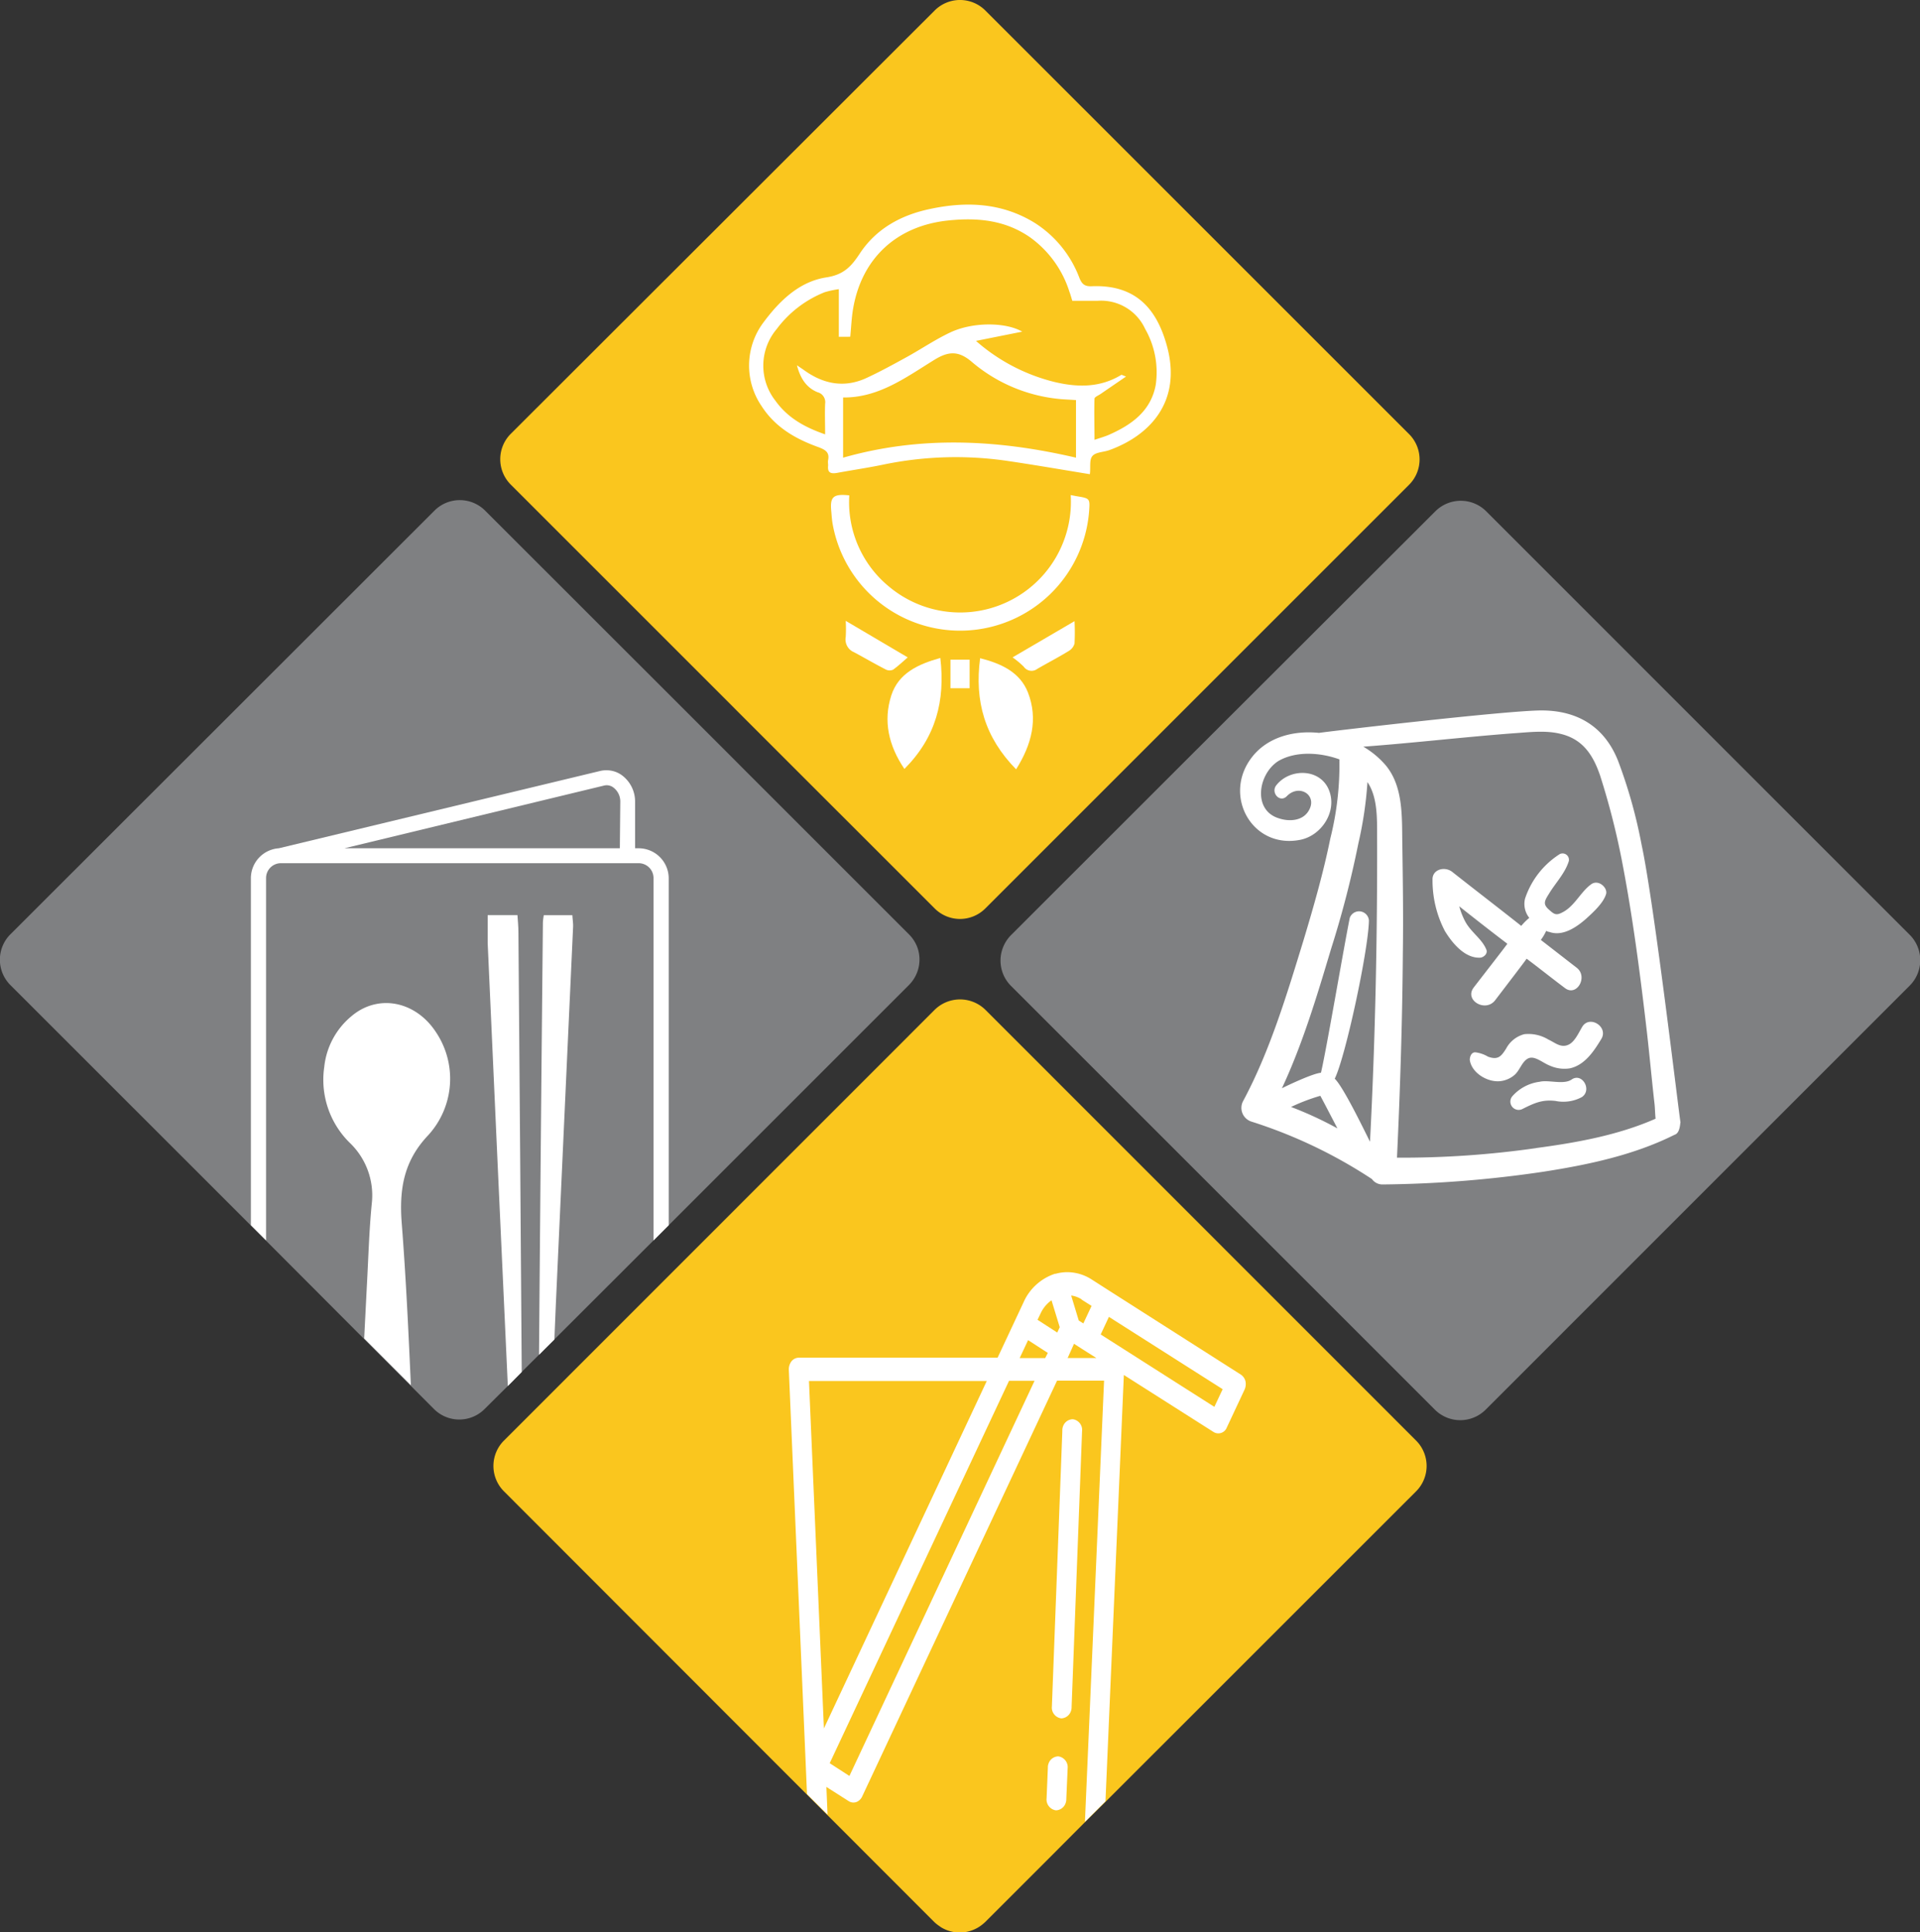 <svg xmlns="http://www.w3.org/2000/svg" viewBox="0 0 300.99 302.97"><rect x="0" y="0" width="300.99" height="302.97" fill="#333333" stroke="none"/><defs><style>.cls-1{fill:#fac61e;}.cls-2{fill:#7f8082;}.cls-3{fill:#fff;}</style></defs><g id="Layer_2" data-name="Layer 2"><g id="Layer_1-2" data-name="Layer 1"><path class="cls-1" d="M220.9,76l-66.43,66.43a5.61,5.61,0,0,1-7.95,0l-29.87-29.86-3.14-3.15L80.09,76a5.63,5.63,0,0,1,0-8L146.52,1.65a5.61,5.61,0,0,1,7.95,0L220.9,68.07A5.61,5.61,0,0,1,220.9,76Z"/><path class="cls-2" d="M142.46,154.47l-40,40L86.91,210l-2.41,2.4-2.71,2.7-2.18,2.2L76,220.89a5.61,5.61,0,0,1-8,0L39.29,192.1,1.65,154.47a5.63,5.63,0,0,1,0-8L68.08,80.09a5.61,5.61,0,0,1,8,0l37.49,37.47,3.14,3.15,25.8,25.8a5.71,5.71,0,0,1,1.33,2.11A5.65,5.65,0,0,1,142.46,154.47Z"/><path class="cls-3" d="M100.11,133h-.55v-7.32a5.13,5.13,0,0,0-1.9-4,4.06,4.06,0,0,0-2.58-.91,4,4,0,0,0-1,.11L43.71,133h0a4.71,4.71,0,0,0-4.38,4.66V192.1l2.38,2.38V137.65A2.33,2.33,0,0,1,44,135.34h56.12a2.33,2.33,0,0,1,2.33,2.31v56.84l2.38-2.38V137.65A4.72,4.72,0,0,0,100.11,133Zm-2.94,0H54l40.69-9.83a1.72,1.72,0,0,1,1.55.37,2.73,2.73,0,0,1,1,2.16Z"/><path class="cls-3" d="M81.79,215.12l-2.18,2.2Q78,182.55,76.45,147.84c0-1.37,0-2.75,0-4.36h4.67c.06.92.15,1.81.15,2.72Q81.55,180.67,81.79,215.12Z"/><path class="cls-3" d="M89.84,145.36Q88.48,175,87.13,204.67c-.07,1.78-.15,3.57-.22,5.35l-2.41,2.4q.27-33.91.61-67.85a10.35,10.35,0,0,1,.14-1.08h4.48C89.76,144.17,89.87,144.75,89.84,145.36Z"/><path class="cls-3" d="M67.12,178c-3.87,4.08-4.55,8.53-4.14,13.82.66,8.44,1.05,16.9,1.43,25.37l-7.32-7.33c.14-2.73.28-5.48.42-8.23.24-4.33.35-8.67.78-13a11.39,11.39,0,0,0-3.46-9.45,13.85,13.85,0,0,1-4-11.88,11.93,11.93,0,0,1,4.3-8c4.16-3.5,10-2.36,13.2,2.51A13.12,13.12,0,0,1,67.12,178Z"/><path class="cls-1" d="M222,233.82l-48.65,48.64L169.78,286l-5.34,5.36-10,10a6.87,6.87,0,0,1-.61.51,5.14,5.14,0,0,1-.92.56,5.61,5.61,0,0,1-5.36-.24l-.46-.32a5.77,5.77,0,0,1-.62-.51L79,233.82a5.62,5.62,0,0,1,0-7.95l67.5-67.52a5.67,5.67,0,0,1,8,0L222,225.87A5.63,5.63,0,0,1,222,233.82Z"/><path class="cls-3" d="M168.17,222.52a1.65,1.65,0,0,0-1.61,1.72l-1.64,43.25a1.7,1.7,0,0,0,1.46,1.87h.08a1.67,1.67,0,0,0,1.53-1.73l1.64-43.24A1.69,1.69,0,0,0,168.17,222.52Zm-2.27,52.86a1.65,1.65,0,0,0-1.61,1.7l-.2,4.81a1.72,1.72,0,0,0,1.45,1.89h.08a1.67,1.67,0,0,0,1.54-1.71l.21-4.81A1.71,1.71,0,0,0,165.9,275.38Zm2.27-52.86a1.65,1.65,0,0,0-1.61,1.72l-1.64,43.25a1.7,1.7,0,0,0,1.46,1.87h.08a1.67,1.67,0,0,0,1.53-1.73l1.64-43.24A1.69,1.69,0,0,0,168.17,222.52Zm-2.27,52.86a1.65,1.65,0,0,0-1.61,1.7l-.2,4.81a1.72,1.72,0,0,0,1.45,1.89h.08a1.67,1.67,0,0,0,1.54-1.71l.21-4.81A1.71,1.71,0,0,0,165.9,275.38Zm29.35-58.81a1.77,1.77,0,0,0-.75-1.06L174,202.44l-2.92-1.87a7.12,7.12,0,0,0-3.75-1.11,7,7,0,0,0-1.83.25l-.11,0a8.18,8.18,0,0,0-4.92,4.45l-4.08,8.71H125.2a1.51,1.51,0,0,0-1.12.56,2.11,2.11,0,0,0-.42,1.33l2.85,66.53,3.22,3.22-.18-4.34,3.5,2.23a1.41,1.41,0,0,0,.75.22,1.75,1.75,0,0,0,.43-.07,1.68,1.68,0,0,0,.92-.86l30.56-65.22h7.37l-3,69.18,3.22-3.22,2.88-66.85,14.06,8.94a1.42,1.42,0,0,0,2.08-.7l2.77-5.91A2.14,2.14,0,0,0,195.25,216.57ZM129.16,271l-2.34-54.47h27.87Zm4,7.45-3.09-2,28.11-59.95h4Zm30.69-65.52h-4l1.32-2.81,3.09,2Zm1.89-4-3.09-2,.48-1a5.21,5.21,0,0,1,1.71-2.06l1.29,4.22Zm3.8-5.18,1.58,1-1.29,2.75-.72-.46,0,0-1.19-3.92A4.1,4.1,0,0,1,169.57,203.73Zm-2.17,9.17,1-2.23,1.29.83,2.21,1.4Zm23,7.66-17.82-11.35,1.29-2.76,17.83,11.34Zm-22.22,2a1.65,1.65,0,0,0-1.61,1.72l-1.64,43.25a1.7,1.7,0,0,0,1.46,1.87h.08a1.67,1.67,0,0,0,1.53-1.73l1.64-43.24A1.69,1.69,0,0,0,168.17,222.52Zm-2.27,52.86a1.65,1.65,0,0,0-1.61,1.7l-.2,4.81a1.72,1.72,0,0,0,1.45,1.89h.08a1.67,1.67,0,0,0,1.54-1.71l.21-4.81A1.71,1.71,0,0,0,165.9,275.38Z"/><path class="cls-2" d="M299.34,154.57l-23.66,23.66-2.48,2.48L232.92,221a5.63,5.63,0,0,1-8,0l-66.43-66.42a5.62,5.62,0,0,1-1.32-5.85,5.68,5.68,0,0,1,1.32-2.11l1-1,23.09-23.08,3-3L225,80.18a5.64,5.64,0,0,1,8,0l40.28,40.29,2.48,2.48,23.66,23.66A5.63,5.63,0,0,1,299.34,154.57Z"/><path class="cls-3" d="M170.85,74.35c-4.36-.71-8.62-1.45-12.9-2.08a55.9,55.9,0,0,0-19.6.6c-2.37.49-4.78.84-7.16,1.28-1,.17-1.49-.07-1.37-1.16,0-.28-.06-.58,0-.85.23-1.18-.35-1.58-1.43-2-3.59-1.28-6.84-3.1-9-6.47a11.27,11.27,0,0,1,.38-13.23c2.51-3.36,5.6-6.31,9.78-6.95,2.73-.42,3.91-1.72,5.25-3.76,2.56-3.87,6.44-6,10.93-6.95,5.78-1.25,11.39-1,16.55,2.21a17.54,17.54,0,0,1,6.91,8.52c.39,1,.82,1.42,1.94,1.37,6.92-.29,10.17,3.54,11.76,9.2,2.5,8.84-2.62,14.2-9,16.5-.89.32-2.1.3-2.63.91S171,73.29,170.85,74.35ZM131.5,52.81V45.34a14.53,14.53,0,0,0-2.23.48,17.39,17.39,0,0,0-7.51,5.77,8.9,8.9,0,0,0-.2,11.24c1.89,2.65,4.56,4.16,7.79,5.27,0-1.75-.06-3.27,0-4.79a1.6,1.6,0,0,0-1.18-1.81c-1.78-.73-2.7-2.18-3.24-4.23.58.4.94.63,1.28.88,3,2.1,6.2,2.68,9.59,1.13,2.16-1,4.24-2.14,6.33-3.29,2.29-1.26,4.47-2.75,6.83-3.86,3.57-1.69,8.73-1.62,11.29-.13L153,53.45a29.23,29.23,0,0,0,12.31,6.44c3.65.87,7.17.9,10.5-1.13,0,0,.16.06.71.28l-4,2.74c-.34.23-.93.47-.94.72-.07,2.11,0,4.22,0,6.46.85-.29,1.58-.49,2.27-.79,3.53-1.56,6.54-3.69,7.32-7.77a13.71,13.71,0,0,0-1.65-8.83,7.6,7.6,0,0,0-7.42-4.41c-1.32,0-2.65,0-4,0-.16-.51-.29-1-.45-1.41a16.67,16.67,0,0,0-6.17-8.54c-3.9-2.71-8.25-3.12-12.84-2.64-8,.83-13.54,5.86-14.9,13.82-.25,1.44-.3,2.91-.45,4.41Zm37.18,9.92c-1.06-.08-2-.1-2.85-.2a24.84,24.84,0,0,1-13.46-5.77c-2.12-1.83-3.72-1.69-5.93-.32-4.43,2.73-8.7,5.94-14.27,5.88v9.44c12.25-3.49,24.36-2.83,36.51,0Z"/><path class="cls-3" d="M133.14,77.67A17.14,17.14,0,0,0,139.4,92a17.36,17.36,0,0,0,28.45-14.38l.88.17c2.15.35,2.15.35,2,2.42a20.29,20.29,0,0,1-40.19,2c-.12-.65-.16-1.32-.22-2C130.08,77.9,130.61,77.39,133.14,77.67Z"/><path class="cls-3" d="M159.29,120.62c-4.9-5-6.54-10.67-5.64-17.42,3.32.84,6.27,2.2,7.51,5.41C162.75,112.74,161.75,116.71,159.29,120.62Z"/><path class="cls-3" d="M141.78,120.56c-2.5-3.69-3.34-7.54-2.05-11.54,1.13-3.48,4.22-4.89,7.68-5.86C148.2,109.87,146.72,115.6,141.78,120.56Z"/><path class="cls-3" d="M168.45,97.39a34.43,34.43,0,0,1,0,3.5,1.94,1.94,0,0,1-.9,1.17c-1.62,1-3.31,1.87-4.95,2.82a1.48,1.48,0,0,1-2.11-.35,14.18,14.18,0,0,0-1.75-1.46Z"/><path class="cls-3" d="M142.3,103.07c-.62.54-1.41,1.28-2.28,1.92a1.33,1.33,0,0,1-1.12,0c-1.7-.87-3.34-1.83-5-2.72a2.17,2.17,0,0,1-1.32-2.4,21.51,21.51,0,0,0,0-2.53Z"/><path class="cls-3" d="M152,107.91h-3v-4.48h3Z"/><path class="cls-3" d="M263.45,176c-.16-.51-4.1-34.28-6.11-43.58a77.94,77.94,0,0,0-3.69-13.15c-2.1-5.28-6.28-7.88-12-7.88-5.53,0-34.69,3.44-34.86,3.52-4-.42-8.13.67-10.56,3.85-4.61,6,.08,14.42,7.62,12.91,3.36-.67,5.87-4.53,4.45-7.88s-6.12-3.35-8.22-.67c-.92,1.17.59,2.85,1.68,1.68,2-2,5,0,3.27,2.51-1,1.43-3,1.51-4.53,1-4.19-1.26-3.27-7-.08-9,2.76-1.59,6.54-1.34,9.55-.25a47.31,47.31,0,0,1-1.42,12.4c-1.09,5.36-2.6,10.64-4.19,15.92-2.6,8.47-5.28,17.43-9.47,25.23a2.26,2.26,0,0,0,1.34,3.26,76.15,76.15,0,0,1,18.85,9,2,2,0,0,0,1.68.84,182.17,182.17,0,0,0,25.22-2c7-1.09,14.16-2.6,20.53-5.79C263.45,177.65,263.37,175.89,263.45,176Zm-61.08-2.43a30.2,30.2,0,0,1,4.61-1.76h0c.25.42,2.59,4.94,2.68,5.11A57.17,57.17,0,0,0,202.37,173.55Zm12.4,5.44c-.84-1.67-4.19-8.63-5.53-9.88,1.67-3.36,5.28-20.12,5.36-24.81a1.55,1.55,0,0,0-3-.42c-.92,4.53-3.68,20.78-4.52,24.3-1.26.09-5.28,2-6.12,2.43,3.27-7,5.53-14.58,7.71-21.87a155.42,155.42,0,0,0,4.27-16.5,60.06,60.06,0,0,0,1.43-9.64c1.34,2,1.51,4.61,1.51,7.46C215.94,146.4,215.61,162.74,214.77,179Zm26.06,1A148.13,148.13,0,0,1,219,181.51c.5-10.73.84-21.45.92-32.18.08-5.61,0-11.23-.08-16.76-.09-4.19.25-9.13-2.6-12.57a13.73,13.73,0,0,0-3.52-2.93c8-.59,15.75-1.51,23.55-2.1,2.43-.16,5-.5,7.37.09,3.52.84,5.11,3.35,6.2,6.53a116.84,116.84,0,0,1,3.35,13c1.76,9,2.94,18.19,4,27.32.42,3.69.76,7.46,1.18,11.14.08.67.08,1.51.17,2.35C253.65,178,247.11,179.16,240.83,180Z"/><path class="cls-3" d="M249.38,138.69c-1.68,1.25-2.6,3.52-4.61,4.44-.84.42-1.18.17-1.85-.42-1.09-.92-.83-1.42-.08-2.6,1-1.67,2.51-3.18,3.1-5.11a1,1,0,0,0-1.42-1.09,13.17,13.17,0,0,0-5.45,7,3.5,3.5,0,0,0,.67,3,9.36,9.36,0,0,0-1.26,1.26c-3.6-2.85-7.2-5.61-10.81-8.46-1.17-.93-3.18-.42-3.1,1.25a17.15,17.15,0,0,0,1.93,8c1.17,1.93,3.18,4.36,5.61,4.19.51-.09,1.09-.59.93-1.18-.67-1.76-2.43-2.76-3.36-4.52a11.71,11.71,0,0,1-.92-2.35c2.52,2,5,3.94,7.54,5.87-.08.17-3.6,4.69-5.28,6.87-1.5,2,1.85,3.94,3.36,2,1.59-2.09,4.94-6.45,4.94-6.53,2,1.5,4,3.1,6,4.6,1.85,1.43,3.69-1.76,1.85-3.18s-3.77-2.93-5.62-4.36a7.7,7.7,0,0,0,.84-1.42,1.29,1.29,0,0,0,.5.17c2.1.75,4.28-.76,5.79-2.1,1.09-1,2.68-2.43,3.1-3.85C252.06,139.19,250.55,137.77,249.38,138.69Z"/><path class="cls-3" d="M248,161.06c-.5.84-1.09,2.18-2,2.68-1.26.67-2.18-.25-3.27-.75a6,6,0,0,0-3.77-.84,4.5,4.5,0,0,0-2.85,2.26c-.75,1.18-1.25,1.85-2.85,1.26a5.06,5.06,0,0,0-1.92-.67c-.67-.08-.93.67-.93,1.17.26,2,2.69,3.52,4.7,3.35a4.13,4.13,0,0,0,2.34-1c.84-.75,1.18-2.18,2.18-2.6s2.26.76,3.35,1.17a5.6,5.6,0,0,0,3.1.42c2.35-.5,3.78-2.68,4.95-4.61S249.12,159.05,248,161.06Z"/><path class="cls-3" d="M246.36,169.27c-1.26.84-3.6,0-5,.34a6.88,6.88,0,0,0-4.27,2.26,1.3,1.3,0,0,0,1.59,2c1.84-.92,3.1-1.51,5.2-1.25A6.09,6.09,0,0,0,248,172C249.63,170.87,248,168.1,246.36,169.27Z"/></g></g></svg>